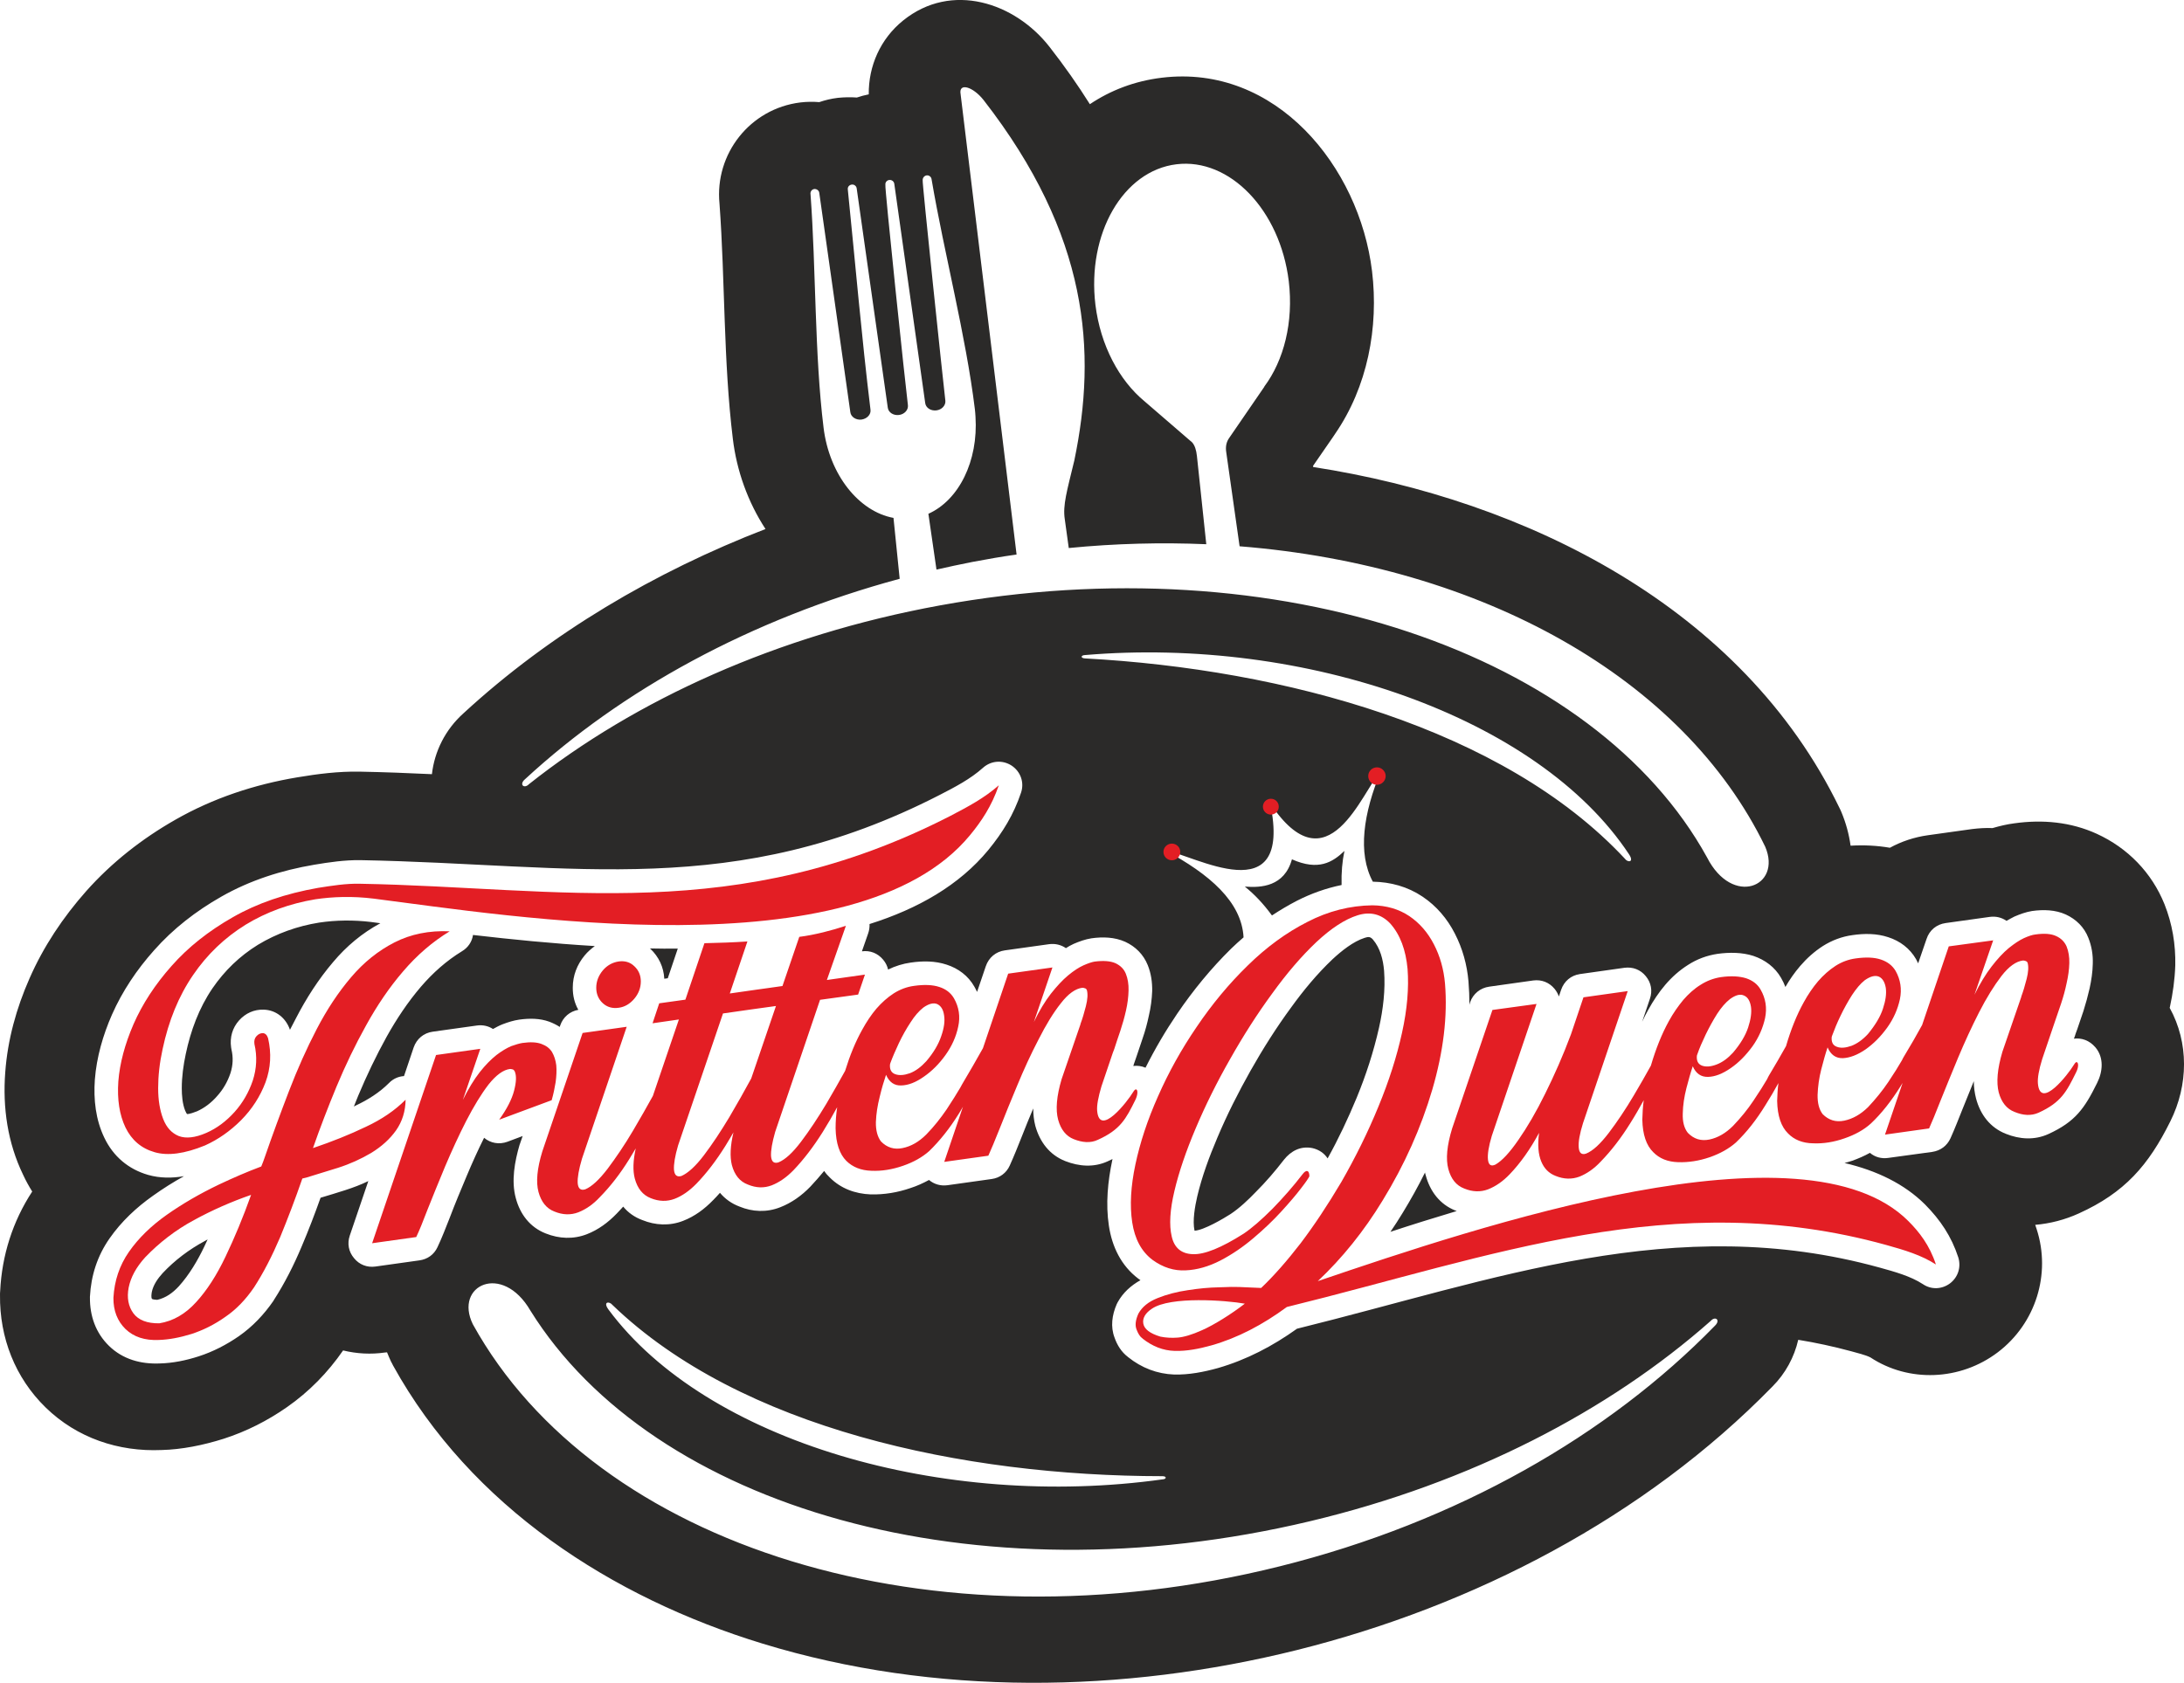 <?xml version="1.0" encoding="UTF-8"?>
<!DOCTYPE svg PUBLIC "-//W3C//DTD SVG 1.1//EN" "http://www.w3.org/Graphics/SVG/1.1/DTD/svg11.dtd">
<!-- Creator: CorelDRAW X7 -->
<svg xmlns="http://www.w3.org/2000/svg" xml:space="preserve" width="137.691mm" height="106.12mm" version="1.1" style="shape-rendering:geometricPrecision; text-rendering:geometricPrecision; image-rendering:optimizeQuality; fill-rule:evenodd; clip-rule:evenodd"
viewBox="0 0 13769 10612"
 xmlns:xlink="http://www.w3.org/1999/xlink">
 <defs>
  <style type="text/css">
   <![CDATA[
    .fil0 {fill:#2B2A29}
    .fil2 {fill:#E31E24}
    .fil1 {fill:#E31E24;fill-rule:nonzero}
   ]]>
  </style>
 </defs>
 <g id="Ebene_x0020_1">
  <path class="fil0" d="M11337 8449c-25,109 -80,212 -163,295 -806,825 -1883,1383 -2996,1661 -1095,273 -2285,292 -3370,-40 -953,-291 -1839,-866 -2330,-1754 -4,-9 -8,-16 -13,-25 -9,-19 -17,-39 -25,-58l-12 1c-90,13 -179,8 -265,-13 -96,139 -214,260 -353,357 -123,86 -257,154 -400,200 -130,41 -265,68 -391,71 -272,12 -534,-76 -731,-268 -193,-188 -291,-441 -288,-709 0,-8 0,-16 1,-25 11,-226 79,-440 202,-628 -21,-34 -40,-68 -57,-105 -98,-202 -130,-424 -113,-647 15,-205 70,-404 153,-592 88,-201 211,-385 357,-550 161,-181 352,-331 563,-451 238,-136 499,-222 768,-267 131,-22 259,-38 391,-36 157,3 309,9 458,16 16,-143 84,-281 199,-384 548,-505 1206,-892 1904,-1162 -111,-170 -182,-368 -206,-570 -60,-493 -48,-989 -84,-1482 -31,-313 192,-599 510,-638 41,-5 81,-5 119,-2 38,-13 76,-22 117,-27 40,-4 80,-5 120,-2 24,-8 49,-15 75,-20 -2,-178 73,-350 217,-466 305,-246 705,-113 923,167 93,119 178,240 254,361 130,-87 281,-146 454,-167 719,-87 1245,561 1325,1220 43,355 -29,730 -233,1026 -5,7 -9,14 -14,21l-125 181 1 7c1346,208 2705,886 3318,2150 5,9 8,17 12,26 29,69 48,140 58,212 83,-5 166,-1 248,13 73,-40 154,-67 240,-79l279 -39c42,-5 86,-8 128,-6 45,-13 90,-24 137,-30 177,-25 356,-9 520,66 195,89 347,245 427,444 49,123 71,254 68,386 -3,88 -15,176 -34,263 -1,2 -1,3 -1,5 121,220 118,486 4,715 -138,278 -288,450 -577,581 -88,40 -181,64 -275,72 3,9 6,18 9,27 92,283 -6,595 -244,776 -238,181 -563,192 -804,33 -31,-16 -87,-29 -122,-39 -111,-30 -222,-54 -333,-72zm-7476 -220c808,779 2210,1079 3467,1080 30,0 26,19 2,20 -1382,193 -2876,-237 -3494,-1071 -37,-51 6,-53 25,-29zm-880 122c774,1400 2889,2076 5089,1526 1122,-280 2074,-831 2741,-1516 39,-37 3,-64 -26,-31 -641,567 -1513,1022 -2526,1263 -2112,504 -4140,-84 -4915,-1328 -177,-305 -483,-160 -363,86zm6003 -957c-43,87 -90,171 -140,253 -25,41 -51,82 -78,121 130,-43 271,-87 418,-131 -2,-1 -5,-2 -8,-3 -99,-39 -161,-122 -188,-224 -2,-5 -3,-10 -4,-16zm-329 -1470c-16,-17 -27,-18 -51,-10 -73,23 -148,84 -203,135 -97,92 -183,196 -261,304 -94,128 -178,261 -256,399 -77,137 -148,277 -209,422 -51,120 -97,244 -127,371 -14,61 -31,153 -17,216 59,-3 185,-78 227,-105 56,-37 112,-90 159,-139 63,-63 121,-130 178,-204 43,-54 104,-88 179,-73 43,10 75,33 96,65 69,-124 129,-252 183,-382 59,-143 107,-291 141,-442 26,-116 41,-240 32,-359 -6,-70 -24,-143 -71,-198zm-815 -13c-12,-224 -215,-399 -494,-548 173,23 807,403 662,-297 364,547 579,-77 698,-204 -111,267 -148,518 -51,698 112,2 219,31 313,94 88,59 156,139 204,233 49,95 77,197 86,302 4,49 6,98 6,147l4 -15c19,-54 64,-91 121,-99l277 -39c53,-7 101,12 135,53 12,15 21,31 27,48l14 -42c19,-55 63,-91 117,-99 2,-1 4,-1 6,-1l276 -39c53,-7 102,12 135,53 34,41 43,92 26,142l-49 145c12,-26 25,-51 39,-76 31,-56 66,-109 107,-157 41,-48 89,-91 143,-125 57,-37 120,-60 187,-70 74,-10 153,-10 225,13 74,25 136,71 175,139 11,19 20,38 27,57 27,-47 58,-91 93,-132 42,-49 89,-91 143,-126 57,-36 120,-60 187,-69 74,-11 153,-11 225,13 75,24 137,71 176,139 5,9 9,17 13,26l53 -154c18,-55 63,-92 120,-100l279 -39c39,-5 75,4 105,25 16,-9 32,-18 50,-27 35,-15 73,-29 111,-35 72,-10 147,-8 213,22 65,30 116,80 142,147 21,52 30,108 28,164 -1,52 -9,104 -20,155 -11,48 -24,96 -39,143 -13,38 -26,77 -39,115 -6,16 -12,32 -16,46l-5 13c48,-6 97,10 135,54 56,65 47,155 11,226 -79,160 -137,244 -308,322 -87,39 -180,33 -267,-2 -99,-39 -161,-121 -188,-223 -9,-35 -14,-72 -14,-109 -24,59 -48,118 -72,178 -24,60 -48,122 -75,182 -22,48 -63,78 -115,86l-278 38c-43,6 -83,-5 -115,-32 -36,20 -73,36 -112,50 -16,5 -32,10 -48,14 204,48 377,132 507,261 97,98 167,202 210,334 19,61 -1,125 -52,164 -51,38 -118,41 -171,5 -78,-51 -181,-79 -271,-104 -1294,-358 -2431,78 -3675,385 -152,109 -318,196 -498,248 -90,25 -182,43 -276,41 -108,-4 -206,-42 -291,-110 0,0 -1,-1 -1,-1 -41,-31 -68,-75 -84,-121 -27,-70 -16,-144 13,-211 2,-4 4,-8 6,-12 34,-62 85,-107 144,-140 -4,-3 -9,-7 -14,-10 -108,-82 -165,-201 -185,-333 -21,-138 -7,-281 22,-417l1 -4c-10,5 -21,10 -32,15 -86,39 -179,32 -266,-2 -99,-39 -161,-121 -189,-223 -9,-35 -13,-72 -13,-109 -25,59 -49,118 -72,177 -24,61 -49,123 -76,183 -21,47 -63,78 -114,85l-278 39c-44,6 -85,-6 -117,-33 -37,20 -76,38 -117,51 -81,28 -165,42 -251,40 -98,-4 -188,-37 -257,-106 -14,-13 -26,-27 -36,-42 -28,34 -57,67 -87,99 -54,56 -118,102 -190,130 -86,34 -176,29 -256,-4 -51,-19 -92,-49 -124,-87 -14,16 -28,31 -43,46 -54,56 -117,103 -190,131 -85,33 -175,28 -256,-5 -49,-18 -90,-47 -121,-85 -14,15 -27,30 -41,44 -54,56 -116,102 -188,130 -85,33 -175,29 -260,-5 -99,-39 -161,-121 -188,-222 -30,-109 -7,-232 24,-338 1,-1 2,-3 2,-5l17 -49 -96 36c-52,19 -107,9 -147,-25 -39,78 -75,158 -109,239 -37,88 -74,176 -108,266 -24,61 -49,126 -77,185 -22,47 -63,76 -114,83l-278 39c-52,7 -101,-12 -134,-53 -34,-40 -44,-92 -27,-142l117 -344c-47,23 -96,41 -145,57 -52,17 -103,32 -156,48 -37,104 -76,206 -119,307 -49,117 -107,232 -176,339 -1,1 -1,2 -2,4 -60,87 -132,163 -218,223 -78,54 -163,98 -253,127 -80,26 -164,43 -246,45 -119,5 -233,-26 -320,-111 -84,-82 -121,-189 -120,-305 0,-1 0,-3 0,-5 7,-134 47,-258 124,-368 74,-106 169,-195 274,-269 63,-45 128,-86 195,-123 -75,13 -152,13 -226,-8 -125,-36 -220,-117 -276,-234 -55,-114 -69,-241 -60,-367 11,-142 51,-280 108,-410 66,-149 157,-284 265,-405 121,-137 265,-248 423,-338 182,-104 381,-167 587,-202 95,-16 192,-30 289,-29 1359,25 2360,253 3654,-411 95,-49 194,-100 274,-172 51,-45 123,-50 180,-13 57,38 81,107 59,171 -46,137 -115,250 -206,361 -183,222 -444,371 -749,467 1,20 -2,40 -9,60l-39 112c52,-7 100,12 134,53 16,19 26,40 31,62 45,-22 93,-37 143,-44 75,-11 154,-11 226,13 74,24 136,70 175,139 6,11 12,22 17,33l55 -162c19,-55 63,-92 120,-100l279 -39c39,-5 76,4 106,25 15,-10 32,-19 49,-27 35,-15 73,-29 112,-35 71,-10 146,-8 213,22 65,30 115,80 142,147 21,52 29,108 28,164 -2,52 -9,104 -21,155 -10,48 -23,96 -39,142 -13,39 -26,78 -39,116 -6,16 -11,32 -16,46l-4 13c25,-3 52,0 77,11 59,-118 126,-232 200,-341 100,-147 213,-285 340,-410 25,-24 51,-48 78,-71zm618 -330c-2,-78 4,-149 18,-215 -75,72 -164,127 -331,53 -48,172 -194,180 -297,172 60,48 117,108 171,182 50,-33 102,-64 156,-92 90,-46 185,-80 283,-100zm-2605 -2341c192,-86 315,-332 297,-612 -1,-16 -2,-32 -4,-48 -57,-466 -193,-980 -273,-1450 -2,-15 -16,-26 -31,-24 -15,2 -26,16 -25,31 -5,1 129,1274 143,1390 3,29 -22,57 -57,61 -35,4 -66,-16 -70,-46l-195 -1383c-2,-15 -16,-26 -32,-24 -15,2 -26,15 -24,31 -7,0 127,1273 142,1390 3,29 -22,57 -57,61 -35,4 -66,-16 -70,-46l-196 -1383c-2,-15 -16,-26 -31,-24 -16,2 -27,15 -25,30l0 1c47,462 87,930 143,1389 4,30 -22,57 -57,62 -35,4 -66,-17 -70,-46l-196 -1384c-2,-15 -16,-25 -31,-24 -17,2 -27,18 -24,34 35,474 25,1006 82,1470 36,298 223,530 441,570l39 384c-941,254 -1755,703 -2361,1263 -41,34 -7,64 24,32 671,-532 1566,-940 2590,-1127 2136,-390 4130,305 4837,1589 160,314 474,185 367,-67 -516,-1065 -1787,-1773 -3314,-1895l-84 -592c-6,-37 1,-67 19,-92l221 -322 -1 0c124,-166 186,-407 155,-666 -55,-448 -372,-778 -708,-737 -337,41 -565,438 -511,886 32,258 151,478 310,609l0 0 300 259c16,18 26,47 30,86l59 556c-282,-12 -572,-5 -867,24l-25 -181c-14,-89 14,-180 60,-371 143,-689 92,-1419 -572,-2273 -68,-86 -158,-111 -145,-38l353 2904c-93,13 -186,29 -280,47 -76,15 -151,31 -225,48l-51 -352zm4391 2175c-766,-821 -2149,-1195 -3404,-1263 -30,-2 -25,-20 -1,-21 1390,-118 2859,391 3431,1256 35,53 -9,53 -26,28zm-6056 757l22 -3 63 -187c-59,1 -117,0 -176,-1 1,1 2,1 3,2 54,51 84,116 88,189zm-542 196c-24,-42 -35,-89 -35,-139 0,-77 27,-146 75,-204 19,-23 41,-42 64,-59 -267,-16 -527,-42 -768,-70 -6,42 -31,80 -70,103 -98,60 -183,136 -258,223 -83,97 -154,204 -216,315 -67,121 -126,245 -179,371 -9,23 -19,46 -28,70 4,-2 7,-4 11,-6 77,-36 150,-82 210,-142 26,-27 60,-42 95,-44l61 -181c19,-54 63,-91 120,-99l279 -39c37,-5 72,3 101,22 20,-11 40,-22 61,-30 34,-13 69,-24 104,-29 64,-9 130,-9 190,13 24,9 46,20 66,33l3 -10c18,-52 60,-88 114,-98zm-1818 126c13,-24 25,-49 38,-73 65,-126 142,-246 234,-354 84,-100 183,-183 298,-245 -21,-3 -40,-5 -60,-8 -109,-13 -219,-12 -326,4 -137,22 -267,68 -386,140 -115,71 -210,163 -287,275 -85,125 -137,267 -168,414 -15,71 -25,143 -25,215 0,45 4,98 21,141 2,4 9,20 12,22 14,2 50,-12 63,-17 49,-22 91,-55 126,-95 39,-43 67,-92 85,-146 16,-50 18,-99 6,-150 -1,-5 -1,-8 -2,-12 -9,-63 8,-123 50,-170 40,-45 95,-70 155,-68 79,2 141,54 166,127zm-837 1703c54,-12 98,-44 136,-85 66,-73 119,-163 161,-251 7,-15 14,-30 21,-45 -5,3 -10,6 -16,9 -101,54 -192,123 -268,204 -30,33 -59,74 -68,119 -2,13 -5,33 1,43 6,4 21,5 33,6z"/>
  <path class="fil1" d="M5614 6702c14,-38 32,-79 53,-124 22,-46 46,-89 73,-130 26,-41 53,-72 81,-94 35,-25 65,-32 88,-22 23,11 38,34 43,71 6,36 0,80 -18,131 -17,51 -48,104 -94,158 -33,36 -67,62 -104,76 -37,13 -67,15 -92,6 -25,-9 -36,-30 -33,-62 1,-4 2,-6 3,-10zm-4610 1643l0 0 0 0c-76,1 -131,-20 -163,-63 -32,-44 -42,-98 -30,-162 13,-65 47,-128 104,-191 90,-94 193,-173 308,-235 115,-63 236,-116 360,-159 -51,143 -105,272 -161,389 -56,118 -118,214 -186,288 -68,75 -145,119 -232,133zm1831 -2472l0 0 0 0c-130,-6 -246,18 -348,70 -102,52 -193,125 -273,219 -81,95 -153,204 -217,327 -64,123 -122,253 -175,391 -53,138 -104,276 -152,415 -7,21 -15,42 -23,61 -91,34 -180,73 -267,114 -121,58 -231,122 -329,191 -99,70 -178,147 -238,233 -60,86 -92,183 -98,290 -1,81 25,147 76,197 52,50 122,73 210,69 64,-2 133,-15 207,-38 73,-24 144,-59 213,-108 69,-47 128,-109 180,-185 61,-94 115,-200 165,-317 48,-117 95,-240 140,-370 9,-2 17,-4 25,-6 70,-22 137,-42 201,-62 75,-24 145,-56 209,-94 65,-40 117,-87 156,-142 39,-56 59,-120 60,-193 -67,67 -150,124 -251,171 -102,49 -212,93 -333,134 44,-126 94,-256 149,-389 55,-132 117,-261 186,-385 69,-125 146,-239 233,-340 87,-102 185,-187 294,-253zm-847 -202l0 0 0 0c108,-16 232,-21 369,-4 836,106 3041,472 3759,-401 70,-85 136,-182 181,-314 -90,80 -194,135 -305,193 -1351,693 -2451,451 -3724,428 -86,-2 -174,12 -263,26 -204,36 -384,97 -537,185 -153,87 -282,189 -386,307 -105,118 -184,240 -240,367 -55,127 -87,247 -96,361 -8,115 7,211 45,291 39,80 100,132 184,156 83,24 189,10 318,-43 82,-37 158,-90 227,-159 69,-70 120,-149 154,-239 33,-90 38,-183 16,-278 -7,-21 -18,-31 -33,-32 -15,0 -28,6 -40,19 -12,13 -16,29 -13,50 18,78 14,154 -10,229 -25,74 -63,141 -115,199 -53,59 -112,103 -178,132 -71,31 -129,37 -174,20 -44,-18 -77,-53 -98,-107 -21,-54 -32,-119 -32,-195 0,-77 9,-159 28,-246 38,-179 101,-334 192,-467 90,-132 201,-237 332,-318 131,-80 278,-133 439,-160zm1306 906c-19,3 -43,10 -71,20 -28,12 -59,30 -93,56 -34,27 -70,63 -106,109 -36,46 -71,104 -106,174l110 -322 -279 39 -403 1187 278 -39c18,-37 42,-96 72,-175 32,-81 69,-171 110,-270 42,-99 86,-195 133,-287 48,-93 95,-170 141,-230 48,-60 93,-93 136,-98 6,1 12,1 17,3 5,2 9,6 12,12 12,28 10,68 -4,122 -14,54 -45,115 -94,183l331 -123c11,-38 19,-77 25,-114 5,-37 7,-73 4,-106 -4,-32 -13,-60 -27,-84 -15,-24 -37,-40 -67,-51 -30,-11 -69,-13 -119,-6zm657 -102l0 0 0 0 -278 39 -254 747c-33,108 -41,193 -24,256 17,62 50,104 100,123 53,22 104,23 151,5 48,-19 93,-50 135,-95 67,-68 129,-148 186,-240 14,-23 28,-46 41,-68 -17,77 -19,141 -6,190 17,63 50,104 101,124 52,21 102,22 150,4 47,-18 93,-50 137,-95 65,-67 126,-147 184,-240 17,-28 34,-56 50,-84 -20,85 -23,153 -10,206 17,63 50,104 101,123 53,22 102,23 150,5 48,-19 93,-50 137,-95 65,-68 126,-148 184,-240 33,-53 64,-106 92,-158 -7,46 -10,90 -10,134 2,94 25,162 68,205 40,39 92,60 157,62 66,3 132,-8 199,-31 67,-23 122,-54 166,-93l0 0c67,-65 130,-144 187,-236 9,-15 18,-29 26,-44l-118 348 278 -39c17,-37 41,-95 73,-175 32,-80 68,-171 110,-270 41,-99 85,-195 133,-287 47,-93 94,-170 141,-229 47,-61 93,-93 136,-98 5,0 10,1 15,3 6,1 10,5 13,11 7,25 5,58 -6,102 -11,43 -22,80 -33,109 -1,2 -1,4 -1,5l-119 346c-32,108 -39,193 -22,256 17,62 50,104 99,123 53,21 105,26 151,4 143,-64 178,-133 237,-252 16,-33 14,-57 9,-63 -6,-7 -14,-2 -24,15 -34,57 -211,286 -226,117 -3,-35 7,-86 27,-154l64 -189c5,-15 10,-30 17,-47 11,-35 24,-73 38,-114 14,-42 26,-85 36,-129 10,-44 15,-86 16,-126 1,-40 -5,-75 -17,-105 -12,-30 -34,-52 -66,-67 -32,-14 -76,-17 -131,-10l0 0c-18,3 -42,11 -71,24 -29,13 -61,34 -96,63 -35,29 -71,68 -109,116 -37,48 -73,107 -107,178l0 0 117 -344 -279 39 -159 470c-40,71 -83,147 -131,227 -4,7 -8,14 -12,22 -21,36 -50,82 -86,137 -37,54 -79,108 -128,158 -47,47 -96,75 -150,86 -52,11 -98,-3 -136,-42 -22,-29 -33,-70 -32,-122 2,-52 10,-104 24,-159 13,-55 27,-101 40,-139 20,46 52,69 96,67 44,-1 91,-19 142,-55 51,-35 97,-81 137,-137 40,-56 67,-116 80,-179 14,-63 5,-123 -27,-179 -20,-34 -51,-58 -92,-71 -42,-14 -95,-16 -159,-7 -46,6 -88,22 -128,47 -40,26 -76,58 -110,97 -33,39 -62,83 -89,132 -43,77 -78,163 -108,260 -36,65 -75,134 -118,207 -54,90 -107,170 -160,240 -53,70 -100,113 -142,130 -29,9 -44,-4 -47,-39 -2,-35 7,-86 26,-153l283 -833 240 -33 43 -126 -240 34 120 -342c-87,29 -198,58 -294,70l-106 310 -92 13 -72 10 -168 24 111 -328c-89,6 -180,9 -271,11l-120 356 -165 23 -42 126 166 -24 -164 482c-38,69 -79,141 -125,219 -53,90 -107,169 -160,240 -53,69 -100,113 -141,130 -29,9 -45,-4 -48,-39 -2,-35 7,-86 27,-154l282 -832zm-50 -412l0 0 0 0c-40,6 -74,25 -101,57 -27,33 -41,69 -41,109 0,39 14,72 41,97 27,25 61,35 101,29 38,-5 71,-25 98,-57 27,-32 41,-69 41,-109 0,-39 -14,-71 -41,-96 -27,-26 -60,-35 -98,-30zm835 738c-41,76 -87,157 -138,244 -54,90 -107,170 -160,240 -53,70 -101,113 -142,131 -29,8 -44,-5 -47,-40 -2,-34 6,-85 26,-153l283 -832 168 -24 72 -10 94 -13 -156 457z"/>
  <path class="fil1" d="M8457 7453l0 0 0 0c-87,147 -173,276 -257,387 -85,110 -168,205 -249,282 -46,-2 -92,-4 -138,-6 -26,-1 -69,-1 -129,2 -60,1 -125,7 -195,18 -70,10 -134,27 -191,50 -58,23 -98,56 -121,98 -18,40 -22,73 -12,99 10,27 22,46 36,56l2 0 0 2c62,49 129,76 204,78 75,2 152,-13 231,-35 165,-47 323,-130 475,-242 1291,-317 2436,-763 3779,-391 115,32 222,64 313,123 -40,-122 -105,-205 -174,-274 -655,-655 -2701,31 -3723,379 154,-145 291,-315 409,-509 138,-225 242,-458 313,-699 70,-240 97,-463 80,-669 -8,-90 -31,-172 -70,-247 -38,-74 -90,-134 -155,-178 -66,-44 -144,-67 -233,-68 -140,2 -277,36 -410,105 -132,67 -258,159 -376,275 -118,115 -225,244 -321,386 -97,142 -178,288 -244,438 -67,150 -114,294 -143,431 -29,137 -36,258 -20,364 16,105 58,184 128,237 66,48 136,70 209,66 72,-3 145,-24 219,-62 73,-38 142,-85 208,-141 65,-55 124,-111 176,-168 52,-57 94,-106 125,-147 32,-41 48,-66 52,-75 0,-20 -5,-31 -13,-33 -9,-2 -19,5 -31,21 -55,72 -118,144 -188,216 -71,71 -132,124 -183,158 -140,89 -247,132 -319,129 -73,-2 -118,-40 -134,-112 -17,-72 -11,-168 17,-286 28,-119 73,-251 134,-395 61,-144 133,-290 217,-437 83,-147 171,-285 265,-413 93,-129 186,-237 279,-325 93,-87 180,-144 260,-169 80,-25 149,-8 206,52 63,71 98,167 109,286 9,120 -2,254 -35,403 -33,150 -82,304 -149,466 -66,161 -144,319 -233,474zm3337 -367c68,-64 130,-143 188,-236l13 -21 -111 326 278 -39c16,-36 41,-95 72,-175 32,-80 69,-170 110,-269 42,-100 86,-196 133,-288 47,-92 95,-169 141,-229 47,-61 93,-93 136,-98 5,0 10,1 16,3 6,2 10,5 13,11 7,25 5,59 -6,102 -11,43 -22,80 -33,109 -1,2 -1,4 -1,5l-119 346c-32,108 -39,193 -23,256 17,62 50,104 100,123 53,22 104,26 151,5 143,-65 177,-134 236,-253 17,-33 15,-57 9,-63 -6,-7 -13,-2 -23,15 -34,57 -211,286 -226,117 -3,-35 6,-86 27,-154l64 -189c5,-15 10,-30 16,-47 12,-35 25,-73 39,-114 14,-42 26,-85 35,-129 10,-44 16,-86 17,-126 1,-40 -5,-75 -17,-105 -13,-30 -35,-52 -66,-66 -32,-15 -76,-18 -131,-10l0 0c-19,2 -43,10 -72,23 -28,13 -60,34 -96,63 -35,29 -71,68 -108,116 -37,48 -73,107 -108,178l0 0 118 -343 -280 38 -168 496c-35,64 -73,130 -116,201 -4,6 -7,13 -11,21 -21,37 -50,83 -86,137 -37,55 -80,108 -128,159 -47,46 -97,74 -150,85 -53,11 -98,-3 -136,-41 -23,-30 -33,-71 -32,-122 2,-52 9,-105 23,-160 14,-55 27,-101 40,-139 20,47 52,69 96,68 44,-2 92,-20 143,-55 51,-36 96,-81 137,-138 40,-56 66,-115 80,-179 13,-63 4,-123 -27,-178 -20,-34 -51,-58 -93,-72 -41,-14 -95,-16 -159,-7 -45,6 -88,22 -127,47 -40,26 -76,58 -110,97 -33,39 -63,83 -90,132 -45,81 -82,174 -112,277 -33,59 -69,121 -108,186 -4,6 -7,14 -11,22 -21,36 -50,82 -87,137 -36,54 -79,107 -128,158 -46,46 -96,75 -149,86 -53,11 -98,-3 -136,-42 -23,-29 -34,-70 -32,-122 1,-52 9,-105 23,-160 14,-54 27,-100 40,-138 20,46 52,68 96,67 44,-1 91,-19 143,-55 51,-35 96,-81 137,-137 40,-56 66,-116 80,-179 13,-64 4,-123 -28,-179 -19,-34 -50,-58 -92,-72 -42,-13 -95,-16 -159,-7 -45,7 -88,23 -127,48 -41,25 -77,58 -110,96 -33,40 -63,83 -90,132 -46,83 -83,177 -114,282 -32,59 -68,120 -106,185 -53,90 -107,170 -160,240 -53,69 -100,113 -143,130 -28,9 -43,-4 -46,-39 -3,-35 6,-86 27,-153l282 -833 0 0 0 0 -277 39c-2,0 -2,0 -2,0l-79 234c-50,134 -105,258 -162,373 -57,116 -114,213 -169,292 -55,80 -103,132 -145,156 -28,13 -43,3 -47,-30 -4,-34 4,-84 24,-151l282 -832 -278 38 -254 747c-33,108 -41,193 -24,256 17,63 50,104 100,123 53,22 104,23 151,5 48,-19 93,-50 136,-95 67,-70 129,-157 185,-261 -10,75 -5,136 14,181 18,44 48,74 89,90 53,22 104,23 152,5 47,-19 92,-50 134,-95 66,-68 127,-147 185,-240 31,-49 59,-98 86,-147 -6,42 -8,84 -9,123 2,94 25,162 69,205 39,40 91,61 157,63 65,2 131,-8 198,-31 67,-23 123,-55 166,-93l0 0c68,-65 130,-144 187,-237 29,-46 56,-92 81,-138 -5,39 -7,76 -8,113 2,94 25,162 69,205 39,40 92,61 157,62 66,3 132,-8 198,-31 67,-23 123,-54 166,-93zm-243 -556c14,-38 31,-80 53,-125 22,-46 46,-89 72,-130 27,-41 53,-72 81,-94 36,-25 65,-32 89,-22 23,11 37,35 43,71 5,37 -1,80 -18,131 -17,52 -49,104 -94,159 -33,36 -68,61 -104,75 -37,13 -68,16 -93,6 -25,-9 -35,-30 -32,-62 1,-3 2,-6 3,-9zm-850 118c13,-38 31,-79 53,-125 22,-45 46,-89 72,-130 26,-40 53,-71 81,-93 36,-26 65,-33 88,-22 24,10 38,34 44,71 5,36 -1,80 -18,131 -17,51 -49,104 -95,158 -33,36 -67,61 -104,75 -37,14 -67,16 -92,7 -25,-10 -35,-30 -32,-63 1,-3 2,-6 3,-9zm-3385 1781l0 0 0 0c-67,-20 -102,-48 -108,-82 -6,-34 12,-66 54,-94 116,-80 468,-53 586,-32 -85,66 -196,135 -269,167 -64,29 -116,44 -154,47 -37,3 -74,1 -109,-6z"/>
  <path class="fil2" d="M7388 5320c29,0 53,23 53,52 0,30 -24,53 -53,53 -29,0 -53,-23 -53,-53 0,-29 24,-52 53,-52z"/>
  <path class="fil2" d="M8012 5037c28,0 50,22 50,50 0,28 -22,50 -50,50 -27,0 -50,-22 -50,-50 0,-28 23,-50 50,-50z"/>
  <path class="fil2" d="M8681 4839c30,0 55,25 55,55 0,30 -25,55 -55,55 -31,0 -55,-25 -55,-55 0,-30 24,-55 55,-55z"/>
 </g>
</svg>
